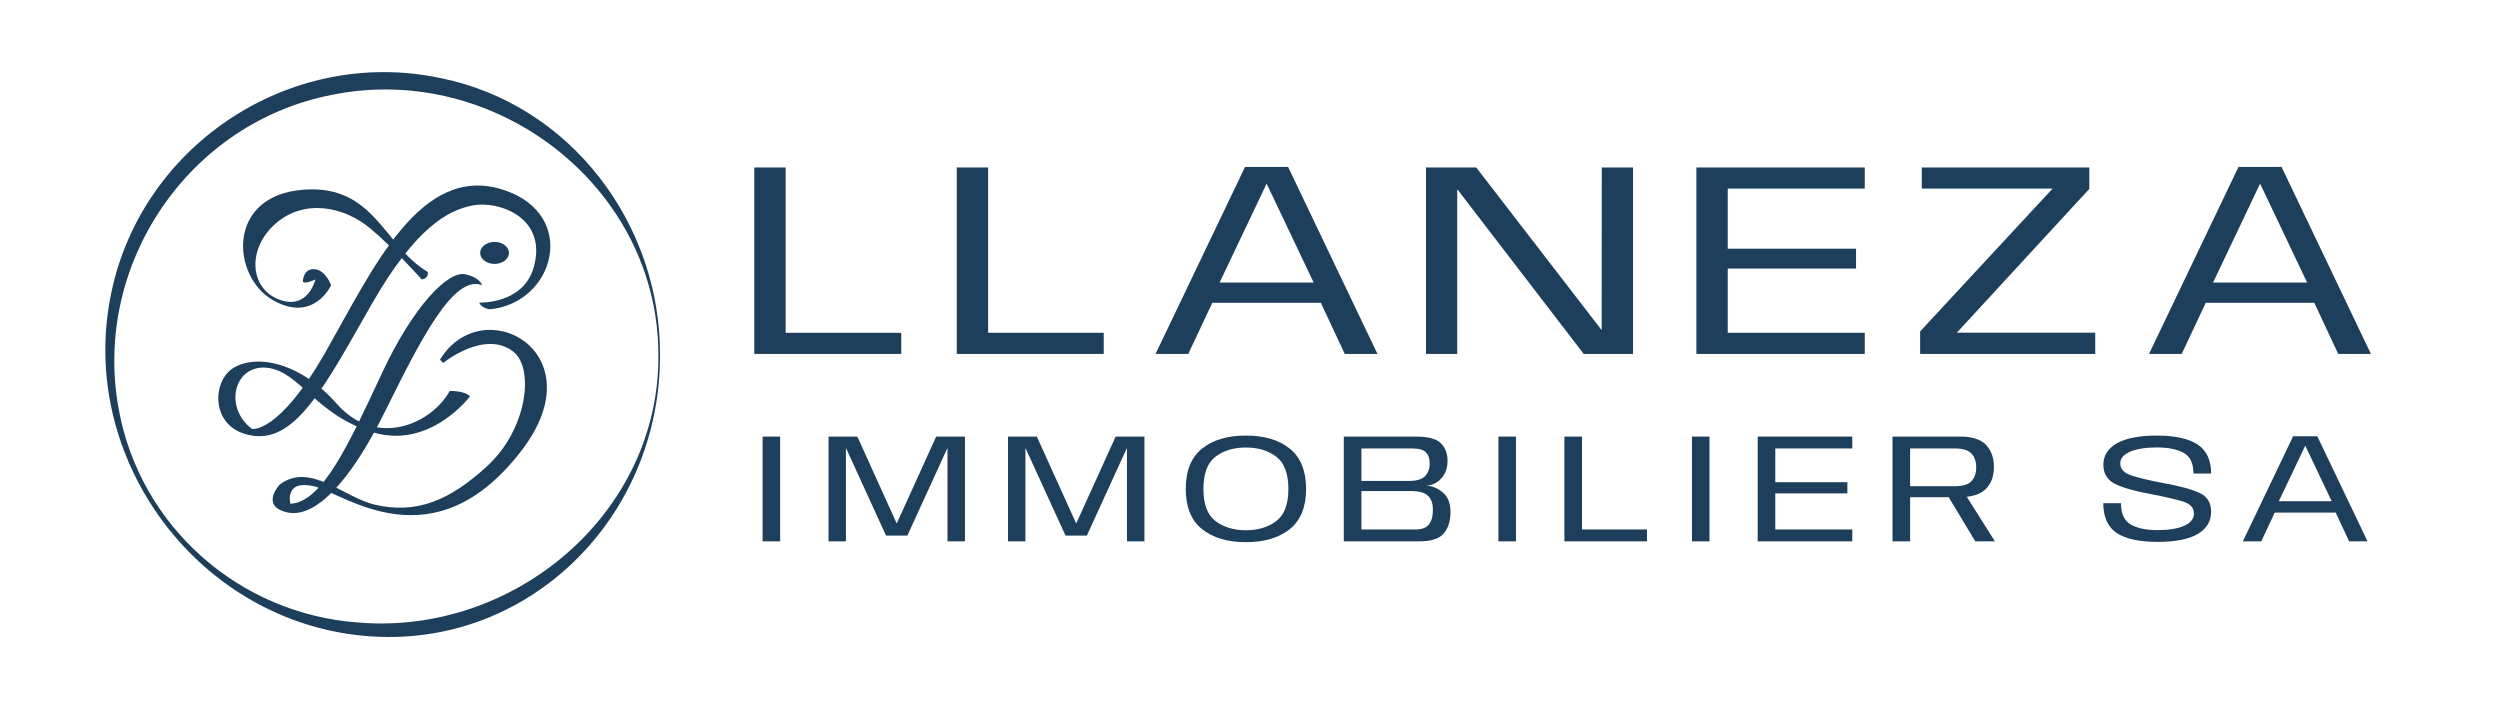 <?xml version="1.0" encoding="UTF-8"?>
<svg id="Calque_1" data-name="Calque 1" xmlns="http://www.w3.org/2000/svg" viewBox="0 0 1146.63 328.91">
  <defs>
    <style>
      .cls-1 {
        fill: #1d3f5b;
      }
    </style>
  </defs>
  <g>
    <g>
      <path class="cls-1" d="M219.74,138.79s20.2.87,25.05-16.18c6.53-22.93-16.3-30.83-28.29-28.33-10.53,2.2-25.46,9.16-46.25,45.62-20.79,36.46-34.17,62.52-53.9,59.99-19.74-2.53-19.4-24.12-9.95-30.7,9.45-6.58,29.86-4.55,48.08,16.03,18.22,20.58,43.52,9.11,51.79-5.9,0,0,6.81-.21,9.28,2.47,0,0-18.35,24.58-44.76,16.42-26.4-8.16-33.17-27.8-48.19-29.52-15.03-1.72-20.29,17.93-7.08,28.01,0,0,12.22,2.66,33.93-35.47,21.71-38.12,43.52-86.59,81.51-74.14,34.66,11.37,23.48,51.94-6.28,54.77,0,0-3.73-.37-4.92-3.08Z"/>
      <path class="cls-1" d="M221.08,130.78s-.7-3.39-7.56-4.97c-7.94-1.83-23.93,14.48-38.35,45.37-15.23,32.61-27.27,59.08-41.97,59.88,0,0-2.99-11.2,10.75-8.05,13.73,3.15,54.93,36.67,95.54-16.74,34.27-45.07-18.22-73.18-37.69-41.31l1.46,1.52s19-15.5,32.2-5.17c9.65,7.55,6.49,35.47-12.02,52.48-17.48,16.06-32.59,22.01-51.42,17.71-14.29-3.26-29.87-19.84-43.78-9.21,0,0-9.09,9.76,3.38,12.69,12.47,2.93,28.48-12.92,44.93-46.17,16.45-33.25,31.52-62.99,44.54-58.02Z"/>
      <path class="cls-1" d="M138.89,129.14s.1-6.06,5.32-5.68c5.23.37,7.65,7.37,7.65,7.37,0,0-8,17.62-26.84,6.74-18.83-10.88-21.35-47.92,14.19-50.57,32.63-2.44,36.75,25.71,56.95,37.72,0,0,.87,2.77-2.73,3.46,0,0-12.55-14.19-23.66-23.45-12.04-10.03-30.17-13.7-43.34-2.2-13.17,11.51-11.99,29.65,1.46,34.81,13.46,5.17,16.77-9.17,16.77-9.17,0,0-4.96,2.41-5.79.96Z"/>
      <path class="cls-1" d="M302.72,163.06c0,80.94-70.78,143.69-151.42,126.14-67.7-14.94-113.35-82.92-100.97-151.21,12.41-70.06,81.75-116.83,151.38-102.25,59.96,11.93,101.35,66.97,101,127.33h0ZM301.97,163.06c.14-77.32-74.65-134.65-149.38-119.62-66.1,12.62-110.2,77.81-98.2,143.89,9.67,54.09,55.3,94.28,109.94,98.19,71.09,5.99,138-49.65,137.65-122.46h0Z"/>
    </g>
    <ellipse class="cls-1" cx="226.83" cy="116" rx="6.6" ry="5.05"/>
  </g>
  <g>
    <path class="cls-1" d="M345.96,76.81h14.38v75.83h53.02v9.69h-67.4v-85.52Z"/>
    <path class="cls-1" d="M438.83,76.81h14.38v75.83h53.02v9.69h-67.4v-85.52Z"/>
    <path class="cls-1" d="M571.03,76.56h19.76l40.99,85.77h-15.01l-10.96-23.44h-49.79l-11.02,23.44h-15.01l41.05-85.77ZM602.51,129.58l-21.47-45.17h-.19l-21.47,45.17h43.14Z"/>
    <path class="cls-1" d="M654.02,76.81h23.06l57.39,74.43h.13l.06-74.43h14.32v85.52h-22.61l-57.77-75.26h-.25v75.26h-14.32v-85.52Z"/>
    <path class="cls-1" d="M778.05,76.81h77.22v9.69h-62.84v27.56h58.85v9.12h-58.85v29.46h62.84v9.69h-77.22v-85.52Z"/>
    <path class="cls-1" d="M880.67,152l60.75-65.5h-59.99v-9.69h76.84v9.82l-60.75,65.94h63.47v9.76h-80.32v-10.33Z"/>
    <path class="cls-1" d="M1026.68,76.56h19.76l40.99,85.77h-15.01l-10.96-23.44h-49.79l-11.02,23.44h-15.01l41.05-85.77ZM1058.16,129.58l-21.47-45.17h-.19l-21.47,45.17h43.14Z"/>
    <g>
      <path class="cls-1" d="M349.77,200.24h8.04v48.05h-8.04v-48.05Z"/>
      <path class="cls-1" d="M380.02,200.24h13.2l18.01,39.75h.11l18.04-39.75h13.2v48.05h-8.01v-42.57h-.14l-18.26,39.93h-9.79l-18.26-39.93h-.14v42.57h-7.97v-48.05Z"/>
      <path class="cls-1" d="M462.34,200.24h13.2l18.01,39.75h.11l18.04-39.75h13.2v48.05h-8.01v-42.57h-.14l-18.26,39.93h-9.79l-18.26-39.93h-.14v42.57h-7.97v-48.05Z"/>
      <path class="cls-1" d="M551.31,242.68c-4.98-4-7.47-10.14-7.47-18.42s2.49-14.49,7.46-18.49c4.97-4,11.68-6,20.13-6s15.16,2,20.14,6.01c4.98,4.01,7.47,10.17,7.47,18.47s-2.49,14.42-7.47,18.42c-4.98,4-11.7,6-20.14,6s-15.13-2-20.11-6ZM585.37,238.98c3.7-2.81,5.55-7.72,5.55-14.72s-1.85-11.98-5.55-14.79c-3.7-2.81-8.35-4.22-13.95-4.22s-10.21,1.41-13.92,4.22c-3.7,2.81-5.55,7.74-5.55,14.79s1.85,11.9,5.55,14.72c3.7,2.81,8.34,4.22,13.92,4.22s10.25-1.41,13.95-4.22Z"/>
      <path class="cls-1" d="M616.33,200.24h33.03c5.6,0,9.43,1.01,11.48,3.04,2.05,2.03,3.08,4.72,3.08,8.06s-.97,6.08-2.9,8.13c-1.93,2.05-4.22,3.14-6.85,3.26,2.82.17,5.38,1.24,7.67,3.22,2.29,1.98,3.43,4.92,3.43,8.81,0,4.2-1.03,7.5-3.1,9.91-2.06,2.41-5.74,3.61-11.03,3.61h-34.81v-48.05ZM646.51,220.56c3.3,0,5.66-.72,7.08-2.17,1.42-1.45,2.14-3.38,2.14-5.8,0-2.25-.59-3.97-1.76-5.14-1.17-1.17-3.22-1.76-6.14-1.76h-23.42v14.88h22.1ZM649.33,242.84c2.75,0,4.75-.75,6-2.26,1.25-1.51,1.87-3.76,1.87-6.74s-.77-5.05-2.3-6.48c-1.53-1.42-4.1-2.14-7.71-2.14h-22.78v17.62h24.91Z"/>
      <path class="cls-1" d="M687.26,200.24h8.04v48.05h-8.04v-48.05Z"/>
      <path class="cls-1" d="M717.51,200.24h8.08v42.6h29.79v5.45h-37.87v-48.05Z"/>
      <path class="cls-1" d="M776.02,200.24h8.04v48.05h-8.04v-48.05Z"/>
      <path class="cls-1" d="M806.17,200.24h43.38v5.45h-35.31v15.48h33.06v5.12h-33.06v16.55h35.31v5.45h-43.38v-48.05Z"/>
      <path class="cls-1" d="M867.99,200.24h31.11c5.41,0,9.33,1.26,11.76,3.77,2.43,2.52,3.65,5.92,3.65,10.21s-1.25,7.61-3.75,10.09c-2.5,2.48-6.54,3.72-12.12,3.72h-22.56v20.25h-8.08v-48.05ZM896.71,222.99c3.54,0,6.03-.77,7.49-2.3,1.46-1.53,2.19-3.65,2.19-6.35s-.74-4.85-2.22-6.37-3.97-2.28-7.46-2.28h-20.64v17.3h20.64ZM892.19,225.44l8.22-.21,14.56,23.06h-9l-13.77-22.85Z"/>
      <path class="cls-1" d="M970.73,244.39c-4.03-2.76-6.05-7.3-6.05-13.61h8.11c0,4.75,1.47,7.99,4.4,9.73,2.93,1.74,7.04,2.62,12.33,2.62s9.31-.66,12.28-1.99c2.97-1.33,4.45-3.2,4.45-5.62,0-2.71-1.79-4.57-5.36-5.61-3.57-1.03-8.31-2.12-14.22-3.26-7.47-1.35-13-2.92-16.59-4.7-3.58-1.78-5.37-4.72-5.37-8.83s2.08-7.47,6.25-9.82c4.16-2.35,10.31-3.52,18.45-3.52s14.56,1.39,18.63,4.16c4.07,2.78,6.1,7.19,6.1,13.24h-8.11c0-4.67-1.5-7.84-4.5-9.48-3-1.65-7.08-2.47-12.23-2.47s-9.39.65-12.37,1.96c-2.98,1.31-4.47,3.1-4.47,5.37,0,2.61,1.79,4.48,5.37,5.61,3.58,1.13,8.27,2.24,14.06,3.33,7.73,1.4,13.38,2.92,16.92,4.57,3.55,1.65,5.32,4.53,5.32,8.63,0,4.39-2.04,7.79-6.12,10.21-4.08,2.42-10.23,3.63-18.44,3.63s-14.83-1.38-18.86-4.15Z"/>
      <path class="cls-1" d="M1051.74,200.1h11.1l23.03,48.19h-8.43l-6.16-13.17h-27.97l-6.19,13.17h-8.43l23.06-48.19ZM1069.43,229.89l-12.07-25.38h-.11l-12.06,25.38h24.24Z"/>
    </g>
  </g>
</svg>